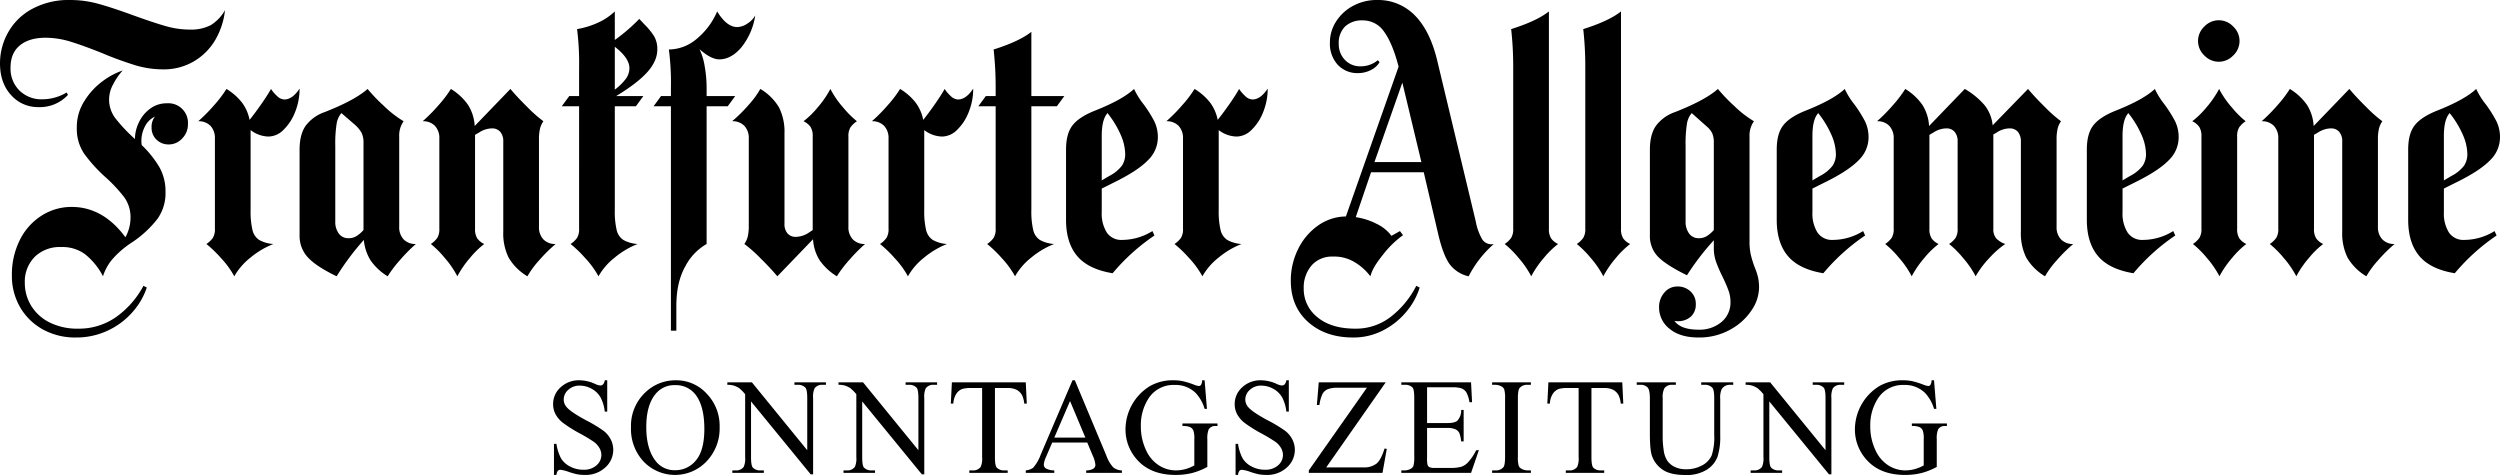 <svg id="FAS_Logo" xmlns="http://www.w3.org/2000/svg" viewBox="0 0 850.394 161.575"><title>FAS_Logo_Master_rgb</title><path d="M256.9,5.273a8.095,8.095,0,0,1-2.718,2.776A6.347,6.347,0,0,1,250.77,9.205q-3.585,0-6.824-5.32a24.367,24.367,0,0,1-6.998,9.368,14.809,14.809,0,0,1-9.427,3.585,87.575,87.575,0,0,1,.694,13.185v2.66h-3.358l-2.545,3.47h5.903V112.49h1.851v-8.443q0-8.099,3.065-13.475a18.601,18.601,0,0,1,7.229-7.576V36.154h7.179l2.545-3.47h-9.723V30.255a42.395,42.395,0,0,0-.694-7.923,20.618,20.618,0,0,0-1.735-5.61q3.932,3.47,6.709,3.47,4.05,0,7.519-4.048A22.807,22.807,0,0,0,256.9,5.273ZM101.904,30.14q-2.429,3.702-5.205,3.701A3.728,3.728,0,0,1,94.27,32.684a11.948,11.948,0,0,1-2.082-2.429q-1.155,2.082-3.297,5.147T84.9,40.781A14.603,14.603,0,0,0,82.355,34.94a19.544,19.544,0,0,0-5.321-4.684,40.53,40.53,0,0,1-4.222,5.552,55.548,55.548,0,0,1-5.379,5.436,5.508,5.508,0,0,1,4.164,1.562,5.997,5.997,0,0,1,1.504,4.337v30.65a5.677,5.677,0,0,1-.694,3.123A8.236,8.236,0,0,1,70.21,82.997a41.254,41.254,0,0,1,4.974,4.8,29.86,29.86,0,0,1,4.511,6.188,21.674,21.674,0,0,1,5.436-6.303,28.559,28.559,0,0,1,7.866-4.684,11.42,11.42,0,0,1-4.858-1.388,5.516,5.516,0,0,1-2.256-3.354,27.518,27.518,0,0,1-.636-6.824V44.25a10.309,10.309,0,0,0,6.131,2.197,7.338,7.338,0,0,0,5.089-2.313A16.903,16.903,0,0,0,100.4,38.062,21.145,21.145,0,0,0,101.904,30.14Zm81.432,17.349a15.817,15.817,0,0,1,.347-3.701,7.584,7.584,0,0,1,1.157-2.545,45.863,45.863,0,0,1-5.379-4.742q-3.529-3.47-5.841-6.246l-12.145,12.607a15.016,15.016,0,0,0-2.256-7.171,19.592,19.592,0,0,0-5.841-5.436,40.713,40.713,0,0,1-4.222,5.552,55.526,55.526,0,0,1-5.379,5.436,5.514,5.514,0,0,1,4.164,1.562,5.997,5.997,0,0,1,1.504,4.337v30.65a5.678,5.678,0,0,1-.694,3.123,8.235,8.235,0,0,1-2.198,2.082,32.892,32.892,0,0,1,4.685,4.684,31.442,31.442,0,0,1,4.338,6.303,33.475,33.475,0,0,1,4.338-6.303,29.314,29.314,0,0,1,4.8-4.684,6.05,6.05,0,0,1-2.371-1.908,5.867,5.867,0,0,1-.752-3.296V45.87l1.388-.809a8.169,8.169,0,0,1,4.396-1.388,3.555,3.555,0,0,1,2.776,1.157,4.855,4.855,0,0,1,1.041,3.354v30.65a18.47,18.47,0,0,0,1.851,8.848,18.052,18.052,0,0,0,6.362,6.303,30.255,30.255,0,0,1,3.991-5.436,50.454,50.454,0,0,1,5.61-5.552,5.507,5.507,0,0,1-4.164-1.562,5.987,5.987,0,0,1-1.504-4.337Zm625.532,29.609V47.489a15.817,15.817,0,0,1,.347-3.701,7.584,7.584,0,0,1,1.157-2.545,45.863,45.863,0,0,1-5.379-4.742q-3.529-3.47-5.841-6.246l-12.145,12.607a15.016,15.016,0,0,0-2.256-7.171,19.592,19.592,0,0,0-5.841-5.436,40.713,40.713,0,0,1-4.222,5.552,55.526,55.526,0,0,1-5.379,5.436,5.514,5.514,0,0,1,4.164,1.562,5.997,5.997,0,0,1,1.504,4.337v30.65a5.678,5.678,0,0,1-.694,3.123,8.235,8.235,0,0,1-2.198,2.082,32.892,32.892,0,0,1,4.685,4.684,31.442,31.442,0,0,1,4.338,6.303,33.475,33.475,0,0,1,4.338-6.303,29.314,29.314,0,0,1,4.8-4.684,6.05,6.05,0,0,1-2.371-1.908,5.867,5.867,0,0,1-.752-3.296V45.87l1.388-.809a8.169,8.169,0,0,1,4.396-1.388,3.555,3.555,0,0,1,2.776,1.157,4.855,4.855,0,0,1,1.041,3.354v30.65a18.47,18.47,0,0,0,1.851,8.848,18.052,18.052,0,0,0,6.362,6.303,30.255,30.255,0,0,1,3.991-5.436,50.454,50.454,0,0,1,5.61-5.552,5.507,5.507,0,0,1-4.164-1.562,5.987,5.987,0,0,1-1.504-4.337ZM223.59,16.839a8.604,8.604,0,0,0-1.157-4.626,23.93,23.93,0,0,0-3.354-4.048L217.459,6.429A60.438,60.438,0,0,1,209.131,13.6V3.885a20.577,20.577,0,0,1-5.957,3.932,28.841,28.841,0,0,1-6.882,2.082,91.897,91.897,0,0,1,.694,13.185v9.6h-3.354l-2.545,3.47h5.899V77.792a5.678,5.678,0,0,1-.694,3.123,8.273,8.273,0,0,1-2.198,2.082,41.607,41.607,0,0,1,4.974,4.8,30.034,30.034,0,0,1,4.511,6.188,21.643,21.643,0,0,1,5.436-6.303,28.523,28.523,0,0,1,7.866-4.684,11.399,11.399,0,0,1-4.858-1.388,5.497,5.497,0,0,1-2.256-3.354,27.407,27.407,0,0,1-.636-6.824V36.154h7.165l2.545-3.47h-9.247q7.398-4.511,10.7-8.27Q223.589,20.657,223.59,16.839Zm-14.459-.925Q214.1,19.73,214.105,23.2a6.138,6.138,0,0,1-1.157,3.528,18.62,18.62,0,0,1-3.817,3.759ZM331.046,30.14q-2.429,3.702-5.205,3.701a3.728,3.728,0,0,1-2.429-1.157,11.948,11.948,0,0,1-2.082-2.429q-1.155,2.082-3.297,5.147t-3.991,5.378a14.602,14.602,0,0,0-2.545-5.841,19.547,19.547,0,0,0-5.321-4.684,40.532,40.532,0,0,1-4.222,5.552,55.548,55.548,0,0,1-5.379,5.436,5.508,5.508,0,0,1,4.164,1.562,5.997,5.997,0,0,1,1.504,4.337v30.65a5.678,5.678,0,0,1-.694,3.123,8.235,8.235,0,0,1-2.198,2.082,41.246,41.246,0,0,1,4.974,4.8,29.852,29.852,0,0,1,4.511,6.188,21.677,21.677,0,0,1,5.437-6.303,28.557,28.557,0,0,1,7.865-4.684,11.419,11.419,0,0,1-4.858-1.388,5.516,5.516,0,0,1-2.256-3.354,27.517,27.517,0,0,1-.636-6.824V44.25a10.309,10.309,0,0,0,6.131,2.197,7.338,7.338,0,0,0,5.089-2.313,16.902,16.902,0,0,0,3.933-6.072A21.145,21.145,0,0,0,331.046,30.14Zm100.166,0q-2.429,3.702-5.205,3.701a3.728,3.728,0,0,1-2.429-1.157,11.948,11.948,0,0,1-2.082-2.429q-1.155,2.082-3.297,5.147t-3.991,5.378a14.603,14.603,0,0,0-2.545-5.841,19.544,19.544,0,0,0-5.321-4.684,40.53,40.53,0,0,1-4.222,5.552,55.548,55.548,0,0,1-5.379,5.436,5.508,5.508,0,0,1,4.164,1.562,5.997,5.997,0,0,1,1.504,4.337v30.65a5.678,5.678,0,0,1-.694,3.123,8.236,8.236,0,0,1-2.198,2.082,41.261,41.261,0,0,1,4.974,4.8,29.86,29.86,0,0,1,4.511,6.188,21.674,21.674,0,0,1,5.436-6.303,28.559,28.559,0,0,1,7.866-4.684,11.42,11.42,0,0,1-4.858-1.388,5.516,5.516,0,0,1-2.256-3.354,27.518,27.518,0,0,1-.636-6.824V44.25a10.309,10.309,0,0,0,6.131,2.197,7.338,7.338,0,0,0,5.089-2.313,16.903,16.903,0,0,0,3.933-6.072A21.145,21.145,0,0,0,431.212,30.14ZM135.795,46.448a8.353,8.353,0,0,1,1.504-5.205,36.285,36.285,0,0,1-6.709-5.205,58.125,58.125,0,0,1-5.552-5.783q-4.279,3.817-14.574,7.865a13.61,13.61,0,0,0-6.42,4.569q-2.141,2.95-2.14,8.27V79.989a10.735,10.735,0,0,0,2.834,7.576q2.835,3.064,9.774,6.419a86.358,86.358,0,0,1,9.254-12.376,15.821,15.821,0,0,0,2.313,6.997,19.219,19.219,0,0,0,5.784,5.378,40.396,40.396,0,0,1,4.222-5.552,55.559,55.559,0,0,1,5.379-5.436,5.507,5.507,0,0,1-4.164-1.562,5.997,5.997,0,0,1-1.504-4.337ZM118.56,81.03a3.954,3.954,0,0,1-3.297-1.561,6.7,6.7,0,0,1-1.215-4.222V49.686a43.86,43.86,0,0,1,.463-7.634,7.377,7.377,0,0,1,1.619-3.586l4.28,3.701a10.998,10.998,0,0,1,2.545,2.949,7.352,7.352,0,0,1,.694,3.412V78.254a11.347,11.347,0,0,1-2.429,2.082A5.071,5.071,0,0,1,118.56,81.03ZM288.594,46.448a5.677,5.677,0,0,1,.694-3.123,8.233,8.233,0,0,1,2.198-2.082,32.901,32.901,0,0,1-4.685-4.684,31.308,31.308,0,0,1-4.338-6.304,33.702,33.702,0,0,1-4.338,6.304,29.313,29.313,0,0,1-4.8,4.684,6.065,6.065,0,0,1,2.371,1.908,5.867,5.867,0,0,1,.752,3.296V78.254l-1.388.925a8.177,8.177,0,0,1-4.395,1.388,3.554,3.554,0,0,1-2.776-1.157,4.854,4.854,0,0,1-1.041-3.354v-30.65a18.497,18.497,0,0,0-1.851-8.848,18.032,18.032,0,0,0-6.362-6.304,30.34,30.34,0,0,1-3.991,5.436,50.651,50.651,0,0,1-5.61,5.552,5.508,5.508,0,0,1,4.164,1.562,5.997,5.997,0,0,1,1.504,4.337V76.751a15.823,15.823,0,0,1-.347,3.701,7.631,7.631,0,0,1-1.157,2.545,46.256,46.256,0,0,1,5.379,4.742q3.529,3.47,5.841,6.246l12.146-12.607a15.014,15.014,0,0,0,2.256,7.171,19.622,19.622,0,0,0,5.841,5.436,40.414,40.414,0,0,1,4.222-5.552,55.548,55.548,0,0,1,5.379-5.436,5.508,5.508,0,0,1-4.164-1.562,5.997,5.997,0,0,1-1.504-4.337ZM359.5,36.15l2.545-3.47h-11.22V10.825q-4.05,3.237-12.839,6.014a115.492,115.492,0,0,1,.694,13.185v2.656H335.33l-2.545,3.47H338.68V77.792a5.678,5.678,0,0,1-.694,3.123,8.235,8.235,0,0,1-2.198,2.082,41.418,41.418,0,0,1,4.974,4.8,30.034,30.034,0,0,1,4.511,6.188,21.676,21.676,0,0,1,5.436-6.303,28.521,28.521,0,0,1,7.866-4.684,11.397,11.397,0,0,1-4.858-1.388,5.516,5.516,0,0,1-2.256-3.354,27.401,27.401,0,0,1-.636-6.824V36.15Zm22.206,45.458a5.925,5.925,0,0,1-5.205-2.487,12.111,12.111,0,0,1-1.735-6.997V64.144l5.321-2.66q7.287-3.702,10.526-7.113a10.767,10.767,0,0,0,3.239-7.576,12.25,12.25,0,0,0-1.214-5.552,43.378,43.378,0,0,0-3.644-5.783,26.085,26.085,0,0,1-3.239-5.205q-3.935,3.702-13.649,7.518-5.323,2.196-7.403,5.031-2.082,2.835-2.082,8.038V74.785q0,7.748,3.759,12.26t12.088,5.899A68.704,68.704,0,0,1,392.696,80.105l-.694-1.504A19.637,19.637,0,0,1,381.707,81.609Zm-4.812-42.93a33.128,33.128,0,0,1,4.407,7.364,16.926,16.926,0,0,1,1.446,6.303,7.125,7.125,0,0,1-1.099,3.99,12.711,12.711,0,0,1-4.338,3.528l-2.545,1.504V46.217q0-5.12,1.672-7.387c.087-.118.286-.353.294-.362C376.733,38.467,376.849,38.618,376.895,38.679Zm246.559,42.93a5.925,5.925,0,0,1-5.205-2.487,12.111,12.111,0,0,1-1.735-6.997V64.144l5.321-2.66q7.287-3.702,10.526-7.113A10.767,10.767,0,0,0,635.6,46.795a12.25,12.25,0,0,0-1.214-5.552,43.378,43.378,0,0,0-3.644-5.783,26.085,26.085,0,0,1-3.239-5.205q-3.935,3.702-13.649,7.518-5.323,2.196-7.403,5.031-2.082,2.835-2.082,8.038V74.785q0,7.748,3.759,12.26t12.088,5.899A68.707,68.707,0,0,1,634.443,80.105l-.694-1.504A19.637,19.637,0,0,1,623.454,81.609Zm-4.812-42.93a33.128,33.128,0,0,1,4.407,7.364,16.926,16.926,0,0,1,1.446,6.303,7.125,7.125,0,0,1-1.099,3.99,12.711,12.711,0,0,1-4.338,3.528l-2.545,1.504V46.217q0-5.12,1.672-7.387c.087-.118.286-.353.294-.362C618.481,38.467,618.596,38.618,618.643,38.679Zm110.299,42.93a5.925,5.925,0,0,1-5.205-2.487,12.111,12.111,0,0,1-1.735-6.997V64.144l5.321-2.66q7.287-3.702,10.526-7.113a10.767,10.767,0,0,0,3.239-7.576,12.249,12.249,0,0,0-1.214-5.552,43.376,43.376,0,0,0-3.644-5.783,26.087,26.087,0,0,1-3.239-5.205q-3.935,3.702-13.649,7.518-5.323,2.196-7.403,5.031-2.082,2.835-2.082,8.038V74.785q0,7.748,3.759,12.26t12.088,5.899A68.701,68.701,0,0,1,739.93,80.105l-.694-1.504A19.637,19.637,0,0,1,728.942,81.609Zm-4.812-42.93a33.125,33.125,0,0,1,4.407,7.364,16.924,16.924,0,0,1,1.446,6.303,7.125,7.125,0,0,1-1.099,3.99,12.712,12.712,0,0,1-4.338,3.528l-2.545,1.504V46.217q0-5.12,1.672-7.387c.087-.118.286-.353.294-.362C723.968,38.467,724.084,38.618,724.13,38.679ZM526.872,3.885q-4.05,3.237-12.839,6.014a115.469,115.469,0,0,1,.694,13.185V77.792a5.677,5.677,0,0,1-.694,3.123,8.235,8.235,0,0,1-2.198,2.082,32.887,32.887,0,0,1,4.685,4.684,31.252,31.252,0,0,1,4.338,6.303,33.699,33.699,0,0,1,4.338-6.303,29.314,29.314,0,0,1,4.8-4.684,6.067,6.067,0,0,1-2.371-1.908,5.866,5.866,0,0,1-.752-3.296Zm24.522,0q-4.05,3.237-12.839,6.014a115.493,115.493,0,0,1,.694,13.185V77.792a5.678,5.678,0,0,1-.694,3.123,8.237,8.237,0,0,1-2.198,2.082,32.887,32.887,0,0,1,4.685,4.684,31.252,31.252,0,0,1,4.338,6.303,33.699,33.699,0,0,1,4.338-6.303,29.318,29.318,0,0,1,4.8-4.684,6.067,6.067,0,0,1-2.371-1.908,5.866,5.866,0,0,1-.752-3.296Zm43.721,42.563a8.353,8.353,0,0,1,1.504-5.205,36.285,36.285,0,0,1-6.709-5.205,58.125,58.125,0,0,1-5.552-5.783q-4.279,3.817-14.574,7.865a13.608,13.608,0,0,0-6.42,4.569q-2.141,2.95-2.14,8.27V79.989A10.051,10.051,0,0,0,564,87.334q2.776,2.835,9.832,6.303a87.005,87.005,0,0,1,9.138-11.913V84.5a13.781,13.781,0,0,0,.81,4.684,46.56,46.56,0,0,0,2.198,5.031q1.274,2.658,1.966,4.569a11.246,11.246,0,0,1,.694,3.875,8.588,8.588,0,0,1-3.065,6.882,11.641,11.641,0,0,1-7.808,2.602q-6.014,0-8.213-3.007a3.617,3.617,0,0,0,1.041.116,6.441,6.441,0,0,0,4.569-1.562,5.493,5.493,0,0,0,1.677-4.221,5.658,5.658,0,0,0-1.793-4.337,6.263,6.263,0,0,0-4.453-1.677A5.643,5.643,0,0,0,566.14,99.536a7.362,7.362,0,0,0-1.793,4.973,9.145,9.145,0,0,0,3.586,7.344q3.585,2.949,9.832,2.949a21.628,21.628,0,0,0,10.757-2.66,20.284,20.284,0,0,0,7.287-6.593,14.083,14.083,0,0,0,2.545-7.634,16.123,16.123,0,0,0-.347-3.585,22.731,22.731,0,0,0-1.157-3.47,36.724,36.724,0,0,1-1.33-4.337,21.252,21.252,0,0,1-.405-4.569ZM577.88,81.03a3.954,3.954,0,0,1-3.296-1.561,6.699,6.699,0,0,1-1.215-4.222V49.686a43.87,43.87,0,0,1,.463-7.634,7.376,7.376,0,0,1,1.619-3.586l5.321,4.742a6.708,6.708,0,0,1,1.677,2.197,7.732,7.732,0,0,1,.52,3.123V78.254a11.345,11.345,0,0,1-2.429,2.082A5.07,5.07,0,0,1,577.88,81.03ZM760.982,46.448a5.678,5.678,0,0,1,.694-3.123,8.2,8.2,0,0,1,2.198-2.082A32.662,32.662,0,0,1,759.19,36.559a31.114,31.114,0,0,1-4.338-6.304,33.933,33.933,0,0,1-4.338,6.304,29.409,29.409,0,0,1-4.8,4.684,6.101,6.101,0,0,1,2.371,1.908,5.887,5.887,0,0,1,.752,3.296v31.344a5.678,5.678,0,0,1-.694,3.123,8.27,8.27,0,0,1-2.198,2.082,33.15,33.15,0,0,1,4.685,4.684,31.446,31.446,0,0,1,4.338,6.303,33.476,33.476,0,0,1,4.338-6.303,29.224,29.224,0,0,1,4.8-4.684,6.033,6.033,0,0,1-2.371-1.908,5.848,5.848,0,0,1-.752-3.296Zm77.266,35.161a5.925,5.925,0,0,1-5.205-2.487,12.111,12.111,0,0,1-1.735-6.997V64.144l5.321-2.66q7.287-3.702,10.526-7.113a10.767,10.767,0,0,0,3.239-7.576,12.249,12.249,0,0,0-1.214-5.552,43.376,43.376,0,0,0-3.644-5.783,26.087,26.087,0,0,1-3.239-5.205q-3.935,3.702-13.649,7.518-5.323,2.196-7.403,5.031-2.082,2.835-2.082,8.038V74.785q0,7.748,3.759,12.26T835.01,92.943A68.701,68.701,0,0,1,849.237,80.105l-.694-1.504A19.637,19.637,0,0,1,838.248,81.609Zm-4.812-42.93a33.125,33.125,0,0,1,4.407,7.364,16.924,16.924,0,0,1,1.446,6.303,7.125,7.125,0,0,1-1.099,3.99,12.712,12.712,0,0,1-4.338,3.528l-2.545,1.504V46.217q0-5.12,1.672-7.387c.087-.118.286-.353.294-.362C833.274,38.467,833.39,38.618,833.437,38.679ZM64.512,10.062A29.781,29.781,0,0,1,56.245,8.848Q52.021,7.634,45.32,5.205,38.037,2.543,33.354,1.272A35.762,35.762,0,0,0,23.932,0,26.198,26.198,0,0,0,10.868,3.065,20.415,20.415,0,0,0,2.717,11.103,21.421,21.421,0,0,0,0,21.513Q0,28.22,3.757,32.327a12.107,12.107,0,0,0,9.307,4.106,12.994,12.994,0,0,0,10.058-4.164l-.462-.81a15.96,15.96,0,0,1-8.209,2.313A10.623,10.623,0,0,1,6.59,30.766a10.478,10.478,0,0,1-3.006-7.749q0-4.972,3.179-7.576,3.177-2.602,8.729-2.602a28.904,28.904,0,0,1,8.498,1.33q4.335,1.329,10.694,3.875a119.383,119.383,0,0,0,11.388,4.164,32.607,32.607,0,0,0,9.307,1.388A20.163,20.163,0,0,0,66.13,20.761a20.472,20.472,0,0,0,7.226-7.402A25.348,25.348,0,0,0,76.535,3.47,14.113,14.113,0,0,1,71.68,8.559,14.588,14.588,0,0,1,64.512,10.062ZM56.766,35.137a9.327,9.327,0,0,0-5.723,1.85,12.151,12.151,0,0,0-3.815,4.684,13.106,13.106,0,0,0-1.329,5.61,54.208,54.208,0,0,1-6.648-7.055,10.464,10.464,0,0,1-2.139-6.538,10.823,10.823,0,0,1,1.33-4.916,22.341,22.341,0,0,1,3.295-4.8,24.607,24.607,0,0,0-6.821,3.643A24.093,24.093,0,0,0,28.73,34.324a16.456,16.456,0,0,0-2.601,9.141,15.029,15.029,0,0,0,2.486,8.79,50.876,50.876,0,0,0,7.226,7.981,49.429,49.429,0,0,1,6.474,6.94,11.56,11.56,0,0,1,2.081,6.94,13.816,13.816,0,0,1-1.734,6.593C37.727,73.999,31.636,70.39,24.394,70.39a18.827,18.827,0,0,0-10.232,2.949,20.57,20.57,0,0,0-7.399,8.27A26.05,26.05,0,0,0,4.046,93.637a21.073,21.073,0,0,0,2.833,10.93,20.162,20.162,0,0,0,7.746,7.518,22.689,22.689,0,0,0,11.156,2.718,25.06,25.06,0,0,0,11.041-2.429,25.376,25.376,0,0,0,8.382-6.361,24.242,24.242,0,0,0,4.74-8.212l-1.156-.578a30.564,30.564,0,0,1-9.249,10.583,21.933,21.933,0,0,1-12.949,3.99,21.076,21.076,0,0,1-9.654-2.082,15.286,15.286,0,0,1-6.301-5.667A14.767,14.767,0,0,1,8.44,96.182a11.944,11.944,0,0,1,3.526-8.96A12.194,12.194,0,0,1,20.81,84.037a12.961,12.961,0,0,1,8.035,2.374,22.885,22.885,0,0,1,6.185,7.574,16.715,16.715,0,0,1,3.353-5.988,31.574,31.574,0,0,1,6.705-5.671,36.995,36.995,0,0,0,8.382-7.749,15.099,15.099,0,0,0,2.833-9.253,16.816,16.816,0,0,0-2.139-8.559A34.701,34.701,0,0,0,48.21,49.363a9.392,9.392,0,0,1-.116-1.388,10.549,10.549,0,0,1,1.214-4.973,7.354,7.354,0,0,1,3.41-3.354,5.588,5.588,0,0,0-1.156,3.701A5.531,5.531,0,0,0,53.24,47.513a5.819,5.819,0,0,0,4.22,1.619,6.131,6.131,0,0,0,4.509-2.024,6.801,6.801,0,0,0,1.965-4.916,6.668,6.668,0,0,0-7.168-7.055Zm697.97-14.134a6.762,6.762,0,0,0,4.916-2.14,6.716,6.716,0,0,0,0-9.831,6.718,6.718,0,0,0-9.832,0,6.716,6.716,0,0,0,0,9.831,6.754,6.754,0,0,0,4.916,2.14Zm-265.805-.184q-2.429-10.295-7.634-15.556A17.484,17.484,0,0,0,468.342,0a16.821,16.821,0,0,0-7.923,1.908,15.38,15.38,0,0,0-5.841,5.263,13.046,13.046,0,0,0-2.198,7.287,10.616,10.616,0,0,0,2.66,7.576,9.082,9.082,0,0,0,6.94,2.834,9.561,9.561,0,0,0,4.222-.983,7.052,7.052,0,0,0,3.065-2.718l-.578-.694a9.04,9.04,0,0,1-5.899,2.082,7.012,7.012,0,0,1-5.321-2.198,7.601,7.601,0,0,1-2.082-5.436,7.849,7.849,0,0,1,2.14-5.899A8.352,8.352,0,0,1,463.6,6.94a8.612,8.612,0,0,1,7.229,3.875q2.835,3.876,4.916,11.855L457.816,73.628a16.747,16.747,0,0,0-9.601,3.181,21.067,21.067,0,0,0-6.709,8.039,23.921,23.921,0,0,0-2.429,10.641q0,8.786,5.899,14.053,5.899,5.26,15.269,5.263a21.906,21.906,0,0,0,10.237-2.429,25.139,25.139,0,0,0,7.923-6.361,23.494,23.494,0,0,0,4.511-8.212l-1.157-.578a31.314,31.314,0,0,1-8.733,10.583,19.3,19.3,0,0,1-11.972,3.99q-8.214,0-12.897-3.875a12.158,12.158,0,0,1-4.685-9.773,11.421,11.421,0,0,1,2.834-8.035,9.224,9.224,0,0,1,7.114-2.837,13.263,13.263,0,0,1,6.882,1.623,18.518,18.518,0,0,1,5.841,5.087c.694-2.545,2.121-4.609,4.28-7.346a33.481,33.481,0,0,1,6.825-6.65l-1.041-1.388-2.892,1.619a13.43,13.43,0,0,0-4.974-4.048,23.024,23.024,0,0,0-7.172-2.313l5.205-15.267h17.929l4.974,21.282q1.621,6.825,3.759,9.889a11.05,11.05,0,0,0,6.535,4.222,36.957,36.957,0,0,1,8.56-10.988A3.75,3.75,0,0,1,504.2,81.435a18.746,18.746,0,0,1-2.198-6.072Zm-11.914,7.287,6.478,27.017H467.532Zm222.546,48.992V47.489a15.828,15.828,0,0,1,.347-3.701,7.584,7.584,0,0,1,1.157-2.545,45.855,45.855,0,0,1-5.379-4.742q-3.529-3.47-5.841-6.246l-12.03,12.376a12.97,12.97,0,0,0-2.776-6.882,25.9,25.9,0,0,0-6.709-5.494l-12.146,12.607a15.014,15.014,0,0,0-2.256-7.171,19.591,19.591,0,0,0-5.841-5.436,40.727,40.727,0,0,1-4.222,5.552,55.559,55.559,0,0,1-5.379,5.436,5.514,5.514,0,0,1,4.164,1.562,5.997,5.997,0,0,1,1.504,4.337v30.65a5.679,5.679,0,0,1-.694,3.123,8.236,8.236,0,0,1-2.198,2.082,32.907,32.907,0,0,1,4.685,4.684,31.446,31.446,0,0,1,4.338,6.303,33.476,33.476,0,0,1,4.338-6.303,29.314,29.314,0,0,1,4.8-4.684,6.05,6.05,0,0,1-2.371-1.908,5.866,5.866,0,0,1-.752-3.296V45.87l1.388-.809a8.155,8.155,0,0,1,4.418-1.388,3.541,3.541,0,0,1,2.752,1.157,4.863,4.863,0,0,1,1.043,3.354V77.792a5.677,5.677,0,0,1-.694,3.123,8.234,8.234,0,0,1-2.198,2.082,32.902,32.902,0,0,1,4.685,4.684,31.446,31.446,0,0,1,4.338,6.303,31.712,31.712,0,0,1,4.742-6.303,30.928,30.928,0,0,1,5.321-4.684,7.879,7.879,0,0,1-3.065-1.908,4.806,4.806,0,0,1-.983-3.296V45.754l1.157-.694a8.184,8.184,0,0,1,4.341-1.388,3.652,3.652,0,0,1,2.846,1.157,5.055,5.055,0,0,1,1.026,3.354v30.65a18.47,18.47,0,0,0,1.851,8.848,18.051,18.051,0,0,0,6.362,6.303,30.267,30.267,0,0,1,3.991-5.436,50.462,50.462,0,0,1,5.61-5.552,5.507,5.507,0,0,1-4.164-1.562,5.987,5.987,0,0,1-1.504-4.337Z"/><path d="M206.553,129.357v10.649h-.841a13.241,13.241,0,0,0-1.462-4.884,7.65,7.65,0,0,0-3.009-2.883,8.321,8.321,0,0,0-4.043-1.066,5.503,5.503,0,0,0-3.905,1.441,4.388,4.388,0,0,0-1.544,3.281,3.87,3.87,0,0,0,.979,2.563q1.406,1.705,6.697,4.541a46.971,46.971,0,0,1,5.892,3.554,8.699,8.699,0,0,1,2.429,2.918,7.685,7.685,0,0,1,.853,3.518,7.973,7.973,0,0,1-2.713,6.029,9.83,9.83,0,0,1-6.981,2.531,14.66,14.66,0,0,1-2.522-.205,25.525,25.525,0,0,1-2.918-.826,12.966,12.966,0,0,0-2.804-.715,1.183,1.183,0,0,0-.896.34,2.694,2.694,0,0,0-.486,1.406h-.841V150.993h.841a14.935,14.935,0,0,0,1.588,4.963,7.628,7.628,0,0,0,3.053,2.736,9.479,9.479,0,0,0,4.509,1.09,6.402,6.402,0,0,0,4.482-1.5,4.637,4.637,0,0,0,1.647-3.542,4.814,4.814,0,0,0-.624-2.294,6.88,6.88,0,0,0-1.939-2.156,56.224,56.224,0,0,0-4.837-2.895,46.68,46.68,0,0,1-5.619-3.53,9.55,9.55,0,0,1-2.534-2.906,7.215,7.215,0,0,1-.861-3.495,7.582,7.582,0,0,1,2.543-5.713,9.063,9.063,0,0,1,6.472-2.394,12.989,12.989,0,0,1,5.2,1.204,5.328,5.328,0,0,0,1.793.566,1.351,1.351,0,0,0,.964-.352,2.792,2.792,0,0,0,.601-1.418Z"/><path d="M230.008,129.357a13.955,13.955,0,0,1,10.386,4.553,15.715,15.715,0,0,1,4.395,11.364,16.188,16.188,0,0,1-4.427,11.646,14.803,14.803,0,0,1-21.401.114,16.214,16.214,0,0,1-4.324-11.692,15.578,15.578,0,0,1,4.995-11.968A14.74,14.74,0,0,1,230.008,129.357Zm-.431,1.655a8.127,8.127,0,0,0-6.633,3.067q-3.107,3.814-3.108,11.171,0,7.537,3.223,11.602a7.963,7.963,0,0,0,6.539,3.088,8.932,8.932,0,0,0,7.163-3.384q2.83-3.384,2.827-10.67,0-7.901-3.108-11.786A8.399,8.399,0,0,0,229.577,131.012Z"/><path d="M247.41,130.06h8.355L274.589,153.152V135.395q0-2.839-.639-3.542a3.361,3.361,0,0,0-2.654-.952H270.23V130.06h10.717v.841h-1.09a3.126,3.126,0,0,0-2.772,1.181,6.874,6.874,0,0,0-.498,3.313v25.951h-.82L255.47,136.555v18.958q0,2.839.612,3.542a3.414,3.414,0,0,0,2.657.952h1.09v.841H249.112v-.841h1.066a3.154,3.154,0,0,0,2.795-1.181,6.909,6.909,0,0,0,.498-3.313V134.1a14.099,14.099,0,0,0-2.033-2.065,7.463,7.463,0,0,0-2.03-.929,7.175,7.175,0,0,0-1.998-.205Z"/><path d="M285.224,130.06h8.355l18.823,23.092V135.395q0-2.839-.639-3.542a3.361,3.361,0,0,0-2.654-.952h-1.066V130.06H318.76v.841h-1.09a3.126,3.126,0,0,0-2.772,1.181,6.873,6.873,0,0,0-.498,3.313v25.951h-.82l-20.297-24.791v18.958q0,2.839.612,3.542a3.414,3.414,0,0,0,2.657.952h1.09v.841H286.926v-.841h1.066a3.154,3.154,0,0,0,2.795-1.181,6.911,6.911,0,0,0,.498-3.313V134.1a14.094,14.094,0,0,0-2.033-2.065,7.461,7.461,0,0,0-2.03-.929,7.175,7.175,0,0,0-1.998-.205Z"/><path d="M348.927,130.06l.34,7.222h-.861a8.738,8.738,0,0,0-.683-2.725,4.55,4.55,0,0,0-1.872-1.942,6.542,6.542,0,0,0-3.076-.624h-4.339v23.523q0,2.839.612,3.542a3.414,3.414,0,0,0,2.657.952h1.069v.841H329.717v-.841h1.09a3.126,3.126,0,0,0,2.772-1.181,6.909,6.909,0,0,0,.498-3.313V131.991h-3.7a10.35,10.35,0,0,0-3.064.316,4.203,4.203,0,0,0-2.022,1.658,6.711,6.711,0,0,0-.999,3.316h-.864l.363-7.222Z"/><path d="M369.839,150.542H357.918l-2.089,4.857a7.681,7.681,0,0,0-.773,2.678,1.559,1.559,0,0,0,.671,1.239,5.86,5.86,0,0,0,2.894.691v.841h-9.694v-.841a5.203,5.203,0,0,0,2.496-.885,13.872,13.872,0,0,0,2.566-4.427L364.82,129.357h.794l10.717,25.611a11.758,11.758,0,0,0,2.35,4.008,4.804,4.804,0,0,0,2.941,1.031v.841H369.476v-.841a4.527,4.527,0,0,0,2.484-.612,1.578,1.578,0,0,0,.647-1.272,9.394,9.394,0,0,0-.908-3.155Zm-.636-1.682L363.98,136.418,358.621,148.86Z"/><path d="M409.756,129.357l.794,9.718h-.794a13.281,13.281,0,0,0-3.111-5.473,9.744,9.744,0,0,0-7.061-2.657,10.049,10.049,0,0,0-8.947,4.655,16.719,16.719,0,0,0-2.566,9.354,18.672,18.672,0,0,0,1.705,8.036,11.942,11.942,0,0,0,4.462,5.326,10.695,10.695,0,0,0,5.663,1.69,12.535,12.535,0,0,0,3.293-.431,13.119,13.119,0,0,0,3.064-1.272v-8.9a8.246,8.246,0,0,0-.352-3.032,2.394,2.394,0,0,0-1.09-1.09,6.327,6.327,0,0,0-2.599-.372v-.864h11.921v.864H413.57a2.54,2.54,0,0,0-2.432,1.178,8.021,8.021,0,0,0-.451,3.316v9.422a23.051,23.051,0,0,1-5.156,2.068,22.666,22.666,0,0,1-5.654.656q-8.921,0-13.553-5.722A15.273,15.273,0,0,1,382.85,145.93a17.347,17.347,0,0,1,8.309-14.599,15.592,15.592,0,0,1,7.992-1.975,15.759,15.759,0,0,1,3.056.273,28.292,28.292,0,0,1,3.894,1.201,6.231,6.231,0,0,0,1.702.477.911.911,0,0,0,.738-.396,3.023,3.023,0,0,0,.375-1.556Z"/><path d="M438.402,129.357v10.649h-.841a13.241,13.241,0,0,0-1.462-4.884,7.65,7.65,0,0,0-3.009-2.883,8.321,8.321,0,0,0-4.043-1.066,5.503,5.503,0,0,0-3.905,1.441,4.388,4.388,0,0,0-1.544,3.281,3.87,3.87,0,0,0,.979,2.563q1.406,1.705,6.697,4.541a46.971,46.971,0,0,1,5.892,3.554,8.696,8.696,0,0,1,2.429,2.918,7.685,7.685,0,0,1,.853,3.518,7.974,7.974,0,0,1-2.713,6.029,9.83,9.83,0,0,1-6.981,2.531,14.659,14.659,0,0,1-2.522-.205,25.525,25.525,0,0,1-2.918-.826,12.965,12.965,0,0,0-2.804-.715,1.183,1.183,0,0,0-.896.34,2.694,2.694,0,0,0-.486,1.406h-.841V150.993h.841a14.931,14.931,0,0,0,1.588,4.963,7.627,7.627,0,0,0,3.053,2.736,9.479,9.479,0,0,0,4.509,1.09,6.401,6.401,0,0,0,4.482-1.5,4.637,4.637,0,0,0,1.647-3.542,4.815,4.815,0,0,0-.624-2.294,6.882,6.882,0,0,0-1.94-2.156,56.224,56.224,0,0,0-4.837-2.895,46.669,46.669,0,0,1-5.619-3.53,9.549,9.549,0,0,1-2.534-2.906,7.217,7.217,0,0,1-.861-3.495,7.582,7.582,0,0,1,2.543-5.713,9.063,9.063,0,0,1,6.472-2.394,12.988,12.988,0,0,1,5.2,1.204,5.328,5.328,0,0,0,1.793.566,1.351,1.351,0,0,0,.964-.352,2.791,2.791,0,0,0,.601-1.418Z"/><path d="M471.358,130.06,451.126,158.985H463.75a6.874,6.874,0,0,0,4.462-1.272q1.556-1.27,2.76-5.153l.75.138-1.453,8.15H445.202v-.841L464.954,131.9h-9.855a8.693,8.693,0,0,0-3.551.533,3.776,3.776,0,0,0-1.682,1.544,12.883,12.883,0,0,0-1.055,3.779h-.864l.636-7.696Z"/><path d="M485.43,131.739v12.17h6.765q2.637,0,3.522-.794a5.116,5.116,0,0,0,1.315-3.677h.841v10.717h-.841a11.523,11.523,0,0,0-.636-2.883,2.849,2.849,0,0,0-1.339-1.251,6.856,6.856,0,0,0-2.862-.454H485.43v10.148a9.473,9.473,0,0,0,.182,2.487,1.419,1.419,0,0,0,.636.703,3.838,3.838,0,0,0,1.726.261h5.224a14.107,14.107,0,0,0,3.791-.363,5.638,5.638,0,0,0,2.271-1.43,17.478,17.478,0,0,0,2.883-4.245h.908l-2.657,7.72H476.667v-.841h1.09a4.307,4.307,0,0,0,2.066-.521,1.924,1.924,0,0,0,.987-1.09,10.738,10.738,0,0,0,.261-2.974V135.419q0-2.927-.589-3.609a3.513,3.513,0,0,0-2.725-.908h-1.09V130.06h23.725l.34,6.744h-.885a10.557,10.557,0,0,0-1.055-3.337,3.62,3.62,0,0,0-1.714-1.386,10.23,10.23,0,0,0-3.202-.343Z"/><path d="M520.747,160.007v.841H507.555v-.841h1.09a3.293,3.293,0,0,0,2.772-1.11q.545-.73.545-3.498v-19.89a10.212,10.212,0,0,0-.296-3.088,2.056,2.056,0,0,0-.932-.976,4.3,4.3,0,0,0-2.089-.545h-1.09V130.06h13.192v.841h-1.113a3.257,3.257,0,0,0-2.748,1.113q-.567.725-.565,3.495v19.89a10.102,10.102,0,0,0,.296,3.088,2.026,2.026,0,0,0,.952.976,4.172,4.172,0,0,0,2.065.545Z"/><path d="M551.834,130.06l.34,7.222h-.861a8.741,8.741,0,0,0-.683-2.725,4.551,4.551,0,0,0-1.872-1.942,6.542,6.542,0,0,0-3.076-.624h-4.339v23.523q0,2.839.612,3.542a3.414,3.414,0,0,0,2.657.952h1.069v.841H532.624v-.841h1.09a3.126,3.126,0,0,0,2.771-1.181,6.909,6.909,0,0,0,.498-3.313V131.991h-3.7a10.35,10.35,0,0,0-3.064.316,4.202,4.202,0,0,0-2.021,1.658,6.71,6.71,0,0,0-.999,3.316h-.864l.363-7.222Z"/><path d="M578.679,130.901V130.06h10.898v.841h-1.16a3.127,3.127,0,0,0-2.792,1.52,6.961,6.961,0,0,0-.477,3.269V148.18a22.08,22.08,0,0,1-.917,7.184,9.019,9.019,0,0,1-3.612,4.383,12.857,12.857,0,0,1-7.321,1.828q-5.041,0-7.652-1.749a9.465,9.465,0,0,1-3.7-4.699q-.725-2.022-.727-7.585V135.509q0-2.839-.782-3.724a3.225,3.225,0,0,0-2.534-.885h-1.157V130.06h13.307v.841H568.87a3.057,3.057,0,0,0-2.725,1.201,6.731,6.731,0,0,0-.568,3.407v13.418a29.523,29.523,0,0,0,.328,4.11,8.752,8.752,0,0,0,1.192,3.609,6.477,6.477,0,0,0,2.487,2.136,8.598,8.598,0,0,0,3.984.841,10.97,10.97,0,0,0,5.402-1.318,7.056,7.056,0,0,0,3.261-3.372,19.584,19.584,0,0,0,.873-6.958V135.509q0-2.883-.636-3.609a3.33,3.33,0,0,0-2.634-.999Z"/><path d="M593.787,130.06h8.355l18.823,23.092V135.395q0-2.839-.639-3.542a3.361,3.361,0,0,0-2.654-.952h-1.067V130.06h10.717v.841h-1.09a3.126,3.126,0,0,0-2.772,1.181,6.873,6.873,0,0,0-.498,3.313v25.951h-.82l-20.297-24.791v18.958q0,2.839.612,3.542a3.414,3.414,0,0,0,2.657.952h1.09v.841H595.489v-.841h1.066a3.154,3.154,0,0,0,2.795-1.181,6.911,6.911,0,0,0,.498-3.313V134.1a14.094,14.094,0,0,0-2.033-2.065,7.461,7.461,0,0,0-2.03-.929,7.175,7.175,0,0,0-1.998-.205Z"/><path d="M657.871,129.357l.794,9.718h-.794a13.281,13.281,0,0,0-3.111-5.473,9.744,9.744,0,0,0-7.061-2.657,10.049,10.049,0,0,0-8.947,4.655,16.718,16.718,0,0,0-2.567,9.354,18.672,18.672,0,0,0,1.705,8.036,11.942,11.942,0,0,0,4.462,5.326,10.696,10.696,0,0,0,5.663,1.69,12.536,12.536,0,0,0,3.293-.431,13.118,13.118,0,0,0,3.064-1.272v-8.9a8.247,8.247,0,0,0-.351-3.032,2.395,2.395,0,0,0-1.09-1.09,6.326,6.326,0,0,0-2.599-.372v-.864H662.254v.864h-.568a2.54,2.54,0,0,0-2.432,1.178,8.021,8.021,0,0,0-.451,3.316v9.422a23.049,23.049,0,0,1-5.156,2.068,22.667,22.667,0,0,1-5.654.656q-8.921,0-13.553-5.722a15.273,15.273,0,0,1-3.475-9.899,17.347,17.347,0,0,1,8.309-14.599,15.592,15.592,0,0,1,7.992-1.975,15.761,15.761,0,0,1,3.056.273,28.292,28.292,0,0,1,3.893,1.201,6.231,6.231,0,0,0,1.702.477.911.911,0,0,0,.738-.396,3.024,3.024,0,0,0,.375-1.556Z"/></svg>